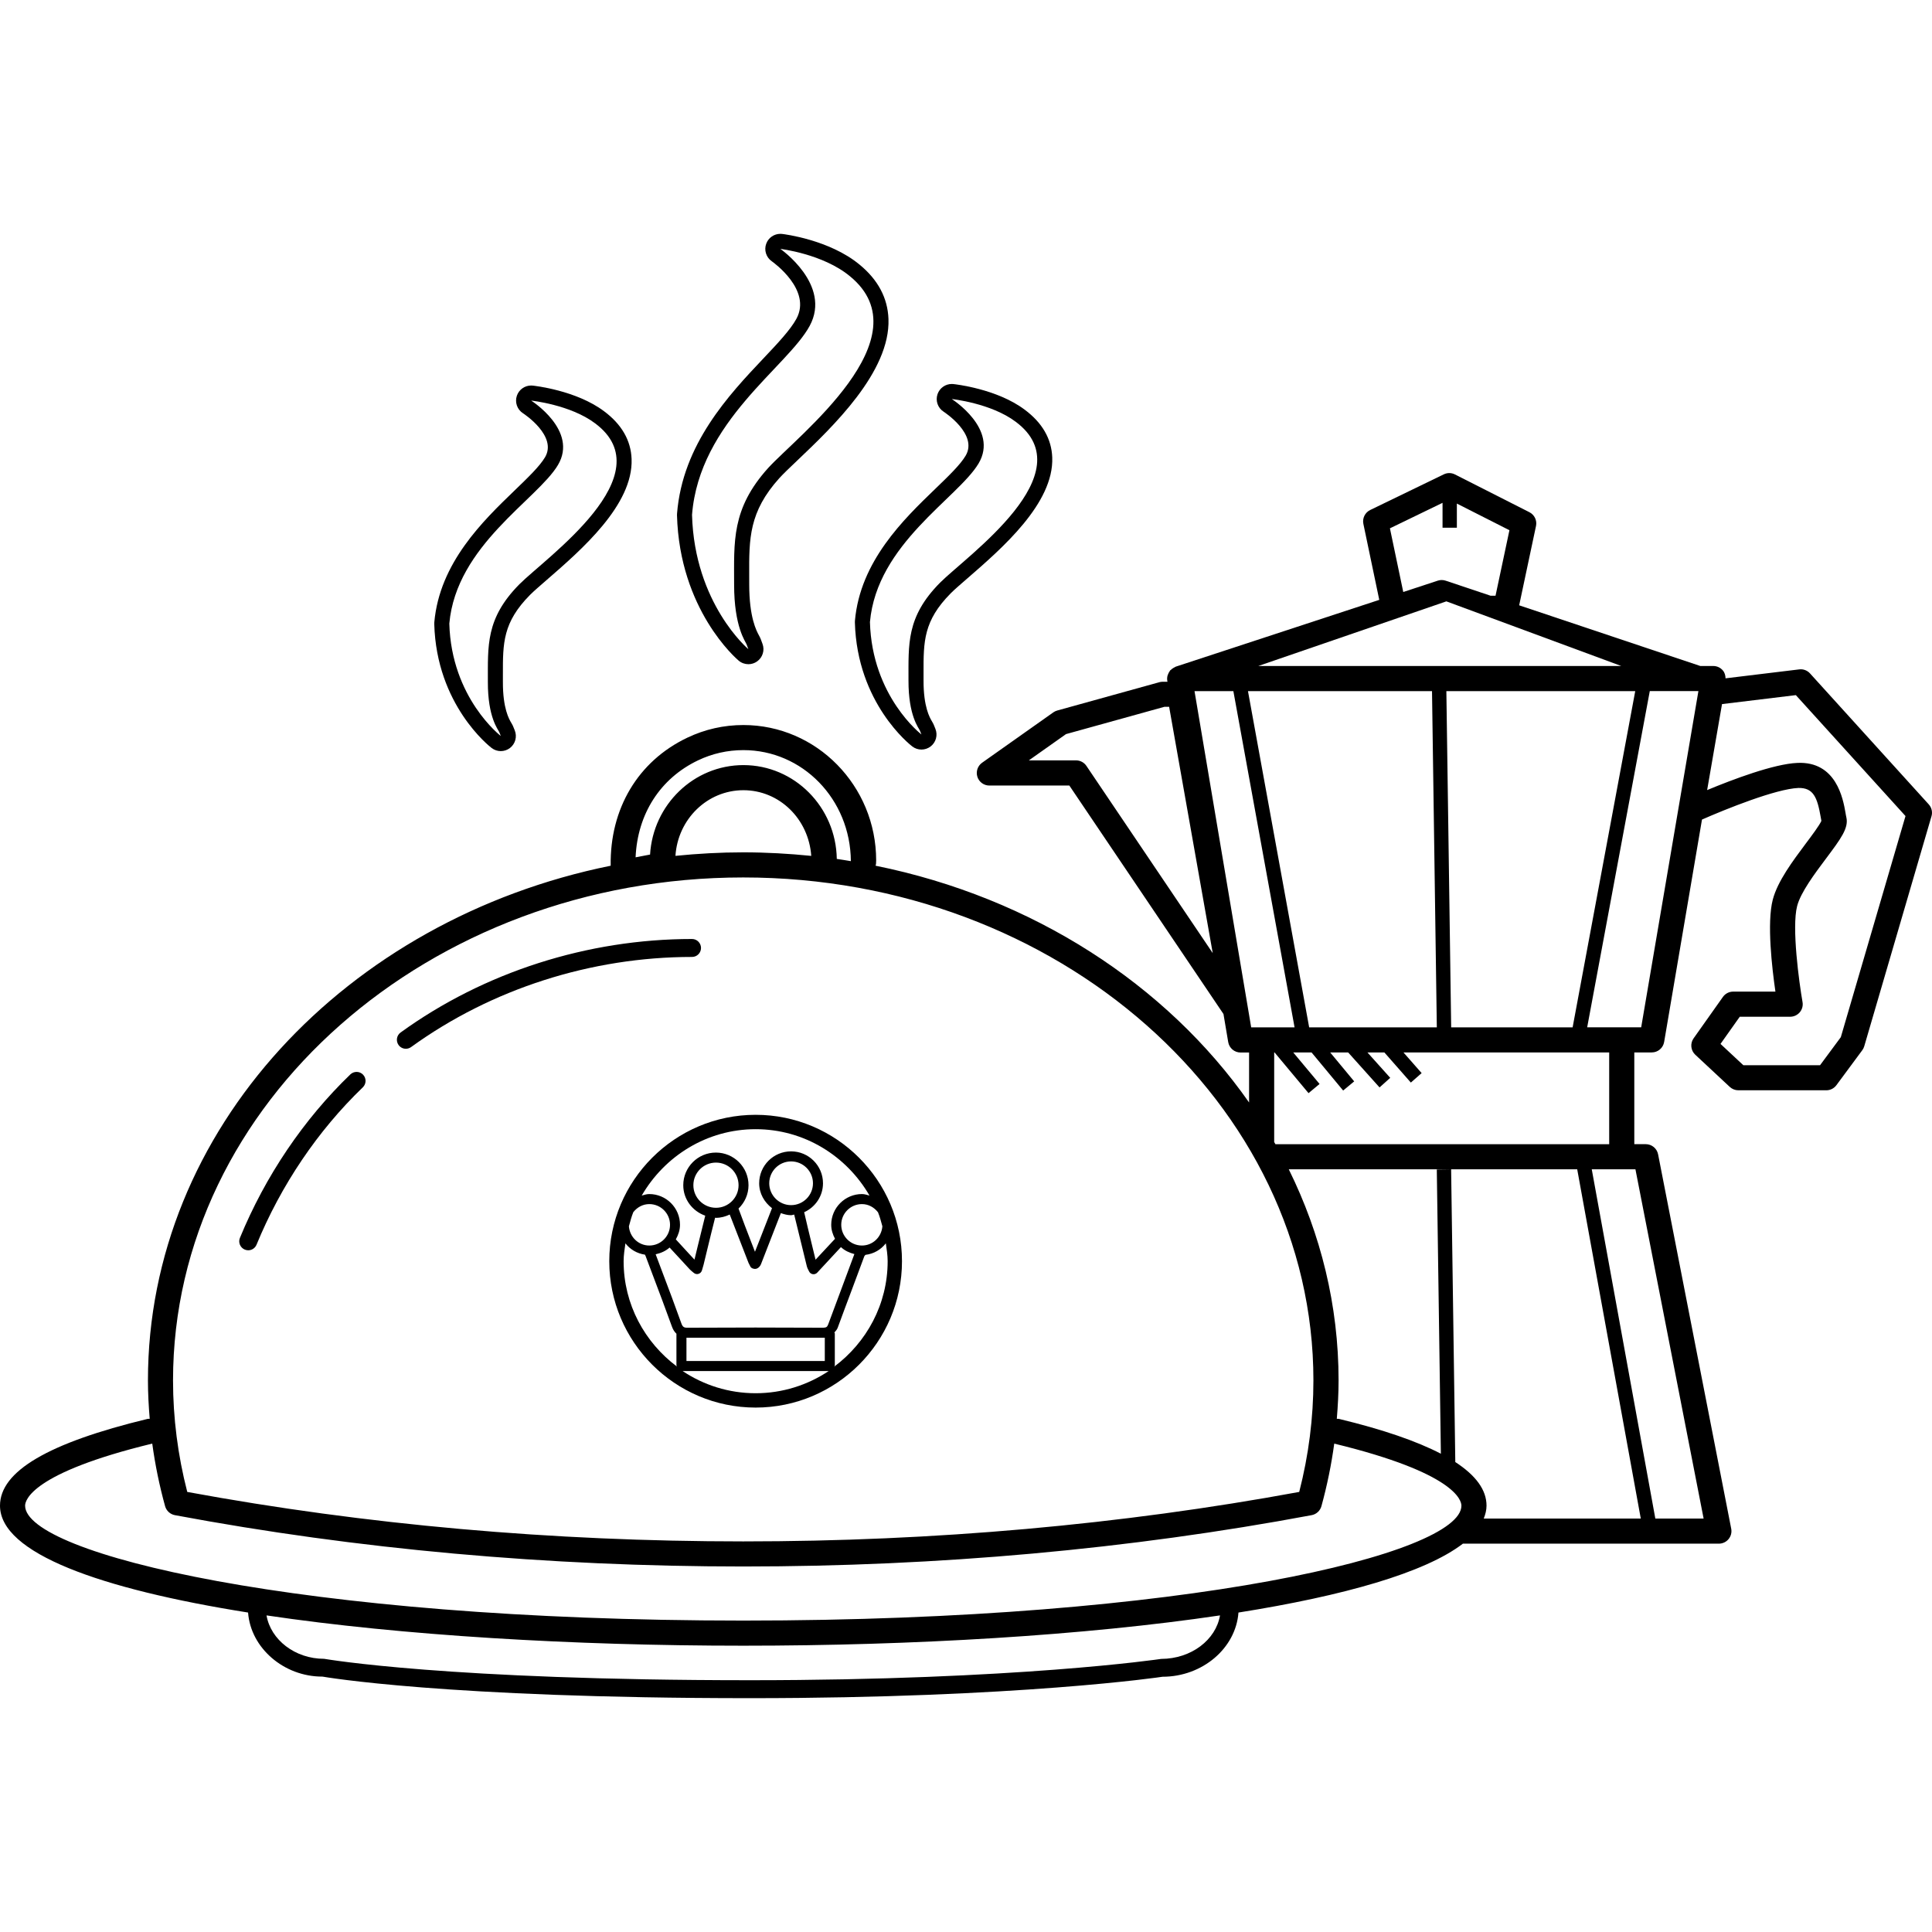 <?xml version="1.0" encoding="iso-8859-1"?>
<!-- Generator: Adobe Illustrator 19.0.0, SVG Export Plug-In . SVG Version: 6.00 Build 0)  -->
<svg version="1.1" id="Layer_1" xmlns="http://www.w3.org/2000/svg" xmlns:xlink="http://www.w3.org/1999/xlink" x="0px" y="0px"
	 viewBox="0 0 305.356 305.356" style="enable-background:new 0 0 305.356 305.356;" xml:space="preserve">
<g>
	<g>
		<g>
			<path d="M304.844,127.134l-18.764-20.696c-0.432-0.48-1.08-0.724-1.708-0.64l-11.648,1.412c-0.008-0.452-0.124-0.896-0.424-1.244
				c-0.376-0.448-0.928-0.704-1.516-0.704h-2.048l-28.628-9.592l2.66-12.536c0.188-0.88-0.244-1.776-1.044-2.18l-11.768-5.968
				c-0.552-0.28-1.204-0.288-1.76-0.016l-11.632,5.636c-0.82,0.396-1.264,1.3-1.08,2.192l2.512,12.012l-32.164,10.556
				c-0.044,0.016-0.076,0.044-0.116,0.064c-0.088,0.036-0.16,0.084-0.244,0.132c-0.156,0.092-0.296,0.192-0.42,0.32
				c-0.036,0.036-0.084,0.052-0.12,0.088c-0.028,0.032-0.032,0.076-0.056,0.108c-0.116,0.156-0.2,0.324-0.268,0.508
				c-0.024,0.068-0.06,0.124-0.076,0.196c-0.064,0.252-0.088,0.512-0.044,0.784c0,0.004,0.004,0.008,0.004,0.012v0.004l0.028,0.172
				h-0.76c-0.18,0-0.36,0.024-0.532,0.072l-16.14,4.476c-0.22,0.06-0.424,0.16-0.612,0.292l-11.252,7.956
				c-0.708,0.5-1.008,1.4-0.748,2.224c0.26,0.824,1.028,1.384,1.892,1.384h12.644l24.36,36.108l0.748,4.432
				c0.16,0.956,0.988,1.656,1.956,1.656h1.344v7.896c-13.072-18.652-34.2-32.4-59.04-37.424c0.02-0.096,0.072-0.18,0.076-0.28
				l0.024-0.548c0-11.8-9.416-21.404-20.984-21.404c-3.092,0-6.08,0.672-8.864,2c-7.82,3.724-12.252,11.244-12.112,20.236
				c-41.824,8.472-73.136,41.72-73.136,81.352c0,2.024,0.112,4.048,0.28,6.068c-0.116,0.008-0.228-0.016-0.344,0.012
				C7.628,228.054,0,232.538,0,237.974c0,7.52,15.844,13.176,39.208,16.892c0.416,5.612,5.656,10.124,11.716,10.124
				c0.012,0,0.028,0,0.044,0c0.188,0.032,19.296,3.408,67.604,3.408c42.324,0,65.144-3.364,65.16-3.384
				c6.324,0,11.596-4.52,12.008-10.148c16.664-2.648,29.484-6.288,35.472-10.888h40.46c0.592,0,1.156-0.264,1.532-0.724
				c0.38-0.456,0.532-1.06,0.416-1.644l-11.556-59.168c-0.184-0.932-1-1.604-1.948-1.604h-1.812v-14.5h2.76
				c0.968,0,1.792-0.696,1.956-1.652l5.98-35.152c3.752-1.652,11.68-4.848,15.236-4.996c2.372-0.044,2.984,1.476,3.528,4.592
				c0.04,0.224,0.076,0.432,0.108,0.616c-0.304,0.696-1.524,2.328-2.436,3.54c-2.1,2.812-4.488,5.996-5.248,8.912
				c-0.948,3.656-0.124,10.78,0.42,14.528h-6.676c-0.644,0-1.248,0.312-1.62,0.836l-4.636,6.548
				c-0.576,0.812-0.456,1.92,0.268,2.596l5.452,5.084c0.368,0.34,0.848,0.532,1.352,0.532h13.904c0.628,0,1.22-0.3,1.592-0.804
				l4.088-5.524c0.14-0.188,0.248-0.4,0.312-0.624l10.628-36.352C305.472,128.362,305.308,127.646,304.844,127.134z M204.4,166.342
				h2.896l4.992,6.02l1.744-1.448l-3.792-4.572h2.84l4.96,5.528l1.688-1.516l-3.6-4.012h2.676l4.184,4.76l1.704-1.496l-2.868-3.264
				h32.512v14.5h-52.752c-0.064-0.112-0.132-0.224-0.196-0.34v-14.16h0.06l5.368,6.432l1.744-1.452L204.4,166.342z M229.36,162.374
				l-0.76-53.14h29.852l-9.896,53.14H229.36z M227.996,79.474v3.932h2.264V79.59l8.308,4.212l-2.196,10.352h-0.788l-7.092-2.376
				c-0.404-0.136-0.844-0.14-1.248-0.004l-5.456,1.792l-2.108-10.064L227.996,79.474z M228.6,95.046l27.652,10.22H198.86
				L228.6,95.046z M226.332,109.234l0.76,53.14h-20.176l-9.672-53.14H226.332z M171.712,121.054
				c-0.368-0.548-0.984-0.876-1.644-0.876h-7.456l5.872-4.152l15.548-4.312h0.752l6.892,38.928L171.712,121.054z M188.796,109.234
				h6.14l9.672,53.14H199.4h-1.648L188.796,109.234z M110.336,120.17c2.248-1.072,4.66-1.612,7.16-1.612
				c9.328,0,16.912,7.736,16.984,17.548c-0.74-0.12-1.476-0.248-2.224-0.352c-0.128-8.196-6.688-14.828-14.76-14.828
				c-7.844,0-14.28,6.26-14.752,14.14l-2.288,0.436C100.752,128.662,104.336,123.03,110.336,120.17z M128.22,135.274
				c-3.528-0.356-7.108-0.56-10.744-0.56c-3.624,0-7.196,0.2-10.72,0.556c0.368-5.78,5.02-10.376,10.74-10.376
				C123.188,124.894,127.812,129.442,128.22,135.274z M117.472,138.682c49.692,0,90.116,35.66,90.116,79.496
				c0,5.904-0.752,11.828-2.244,17.624c-28.156,5.188-57.716,7.82-87.876,7.82c-30.164,0-59.72-2.628-87.872-7.82
				c-1.492-5.792-2.248-11.716-2.248-17.624C27.356,174.342,67.78,138.682,117.472,138.682z M183.52,262.194
				c-0.224,0.036-22.868,3.368-64.948,3.368c-47.984,0-66.916-3.328-67.352-3.384c-4.592,0-8.436-3.008-9.096-6.86
				c21.364,3.168,48.424,4.788,75.348,4.788s53.988-1.62,75.352-4.788C192.168,259.17,188.308,262.178,183.52,262.194z
				 M117.472,256.134c-70.324,0-113.504-10.58-113.504-18.164c0-0.824,0.98-5.164,20.096-9.808c0.452,3.324,1.128,6.624,2.028,9.888
				c0.204,0.732,0.804,1.284,1.552,1.424c28.756,5.384,58.98,8.112,89.828,8.112c30.844,0,61.072-2.732,89.832-8.112
				c0.748-0.14,1.348-0.692,1.552-1.424c0.896-3.26,1.572-6.564,2.024-9.884c19.12,4.644,20.1,8.98,20.1,9.808
				C230.98,245.554,187.796,256.134,117.472,256.134z M234.508,240.01c0.264-0.664,0.44-1.34,0.44-2.036
				c0-2.492-1.684-4.776-4.936-6.896l-0.66-46.268l-2.264,0.032l0.644,44.92c-3.828-1.984-9.116-3.816-16.096-5.5
				c-0.12-0.028-0.236-0.008-0.352-0.012c0.168-2.024,0.28-4.048,0.28-6.072c0-11.86-2.82-23.14-7.872-33.368h25.66h19.928
				l10.048,55.2H234.508z M258.484,184.81l10.776,55.2h-7.632l-10.048-55.2h4.736H258.484z M265.368,127.254l-0.096,0.56v0.004
				l-5.88,34.552h-3.072h-5.464l9.896-53.14h7.668h0.016L265.368,127.254z M290.944,163.926l-3.284,4.436h-12.12l-3.612-3.368
				l3.044-4.296h7.968c0.584,0,1.14-0.26,1.52-0.708c0.376-0.448,0.536-1.04,0.432-1.616c-0.536-3.076-1.732-11.792-0.852-15.172
				c0.56-2.164,2.792-5.14,4.584-7.532c2.32-3.1,3.596-4.804,3.192-6.504c-0.048-0.188-0.084-0.432-0.132-0.712
				c-0.388-2.228-1.464-8.152-7.6-7.876c-3.728,0.156-10.248,2.624-14.268,4.296l2.352-13.592l11.668-1.416l17.332,19.112
				L290.944,163.926z"/>
			<path d="M38.692,197.502c0.176,0.072,0.36,0.108,0.54,0.108c0.56,0,1.084-0.332,1.312-0.88c3.872-9.424,9.68-18.024,16.8-24.876
				c0.564-0.544,0.58-1.44,0.036-2.004c-0.54-0.564-1.436-0.576-2.004-0.04c-7.4,7.124-13.432,16.06-17.456,25.84
				C37.62,196.374,37.968,197.202,38.692,197.502z"/>
			<path d="M64.144,165.758c0.288,0,0.58-0.088,0.832-0.268c12.688-9.184,28.452-14.244,44.396-14.244c0,0,0.004,0,0.008,0
				c0.78,0,1.416-0.636,1.416-1.416c0-0.78-0.636-1.42-1.416-1.42c-0.004,0-0.004,0-0.008,0c-16.532,0-32.892,5.248-46.06,14.78
				c-0.632,0.46-0.772,1.344-0.316,1.98C63.276,165.554,63.708,165.758,64.144,165.758z"/>
			<path d="M116.752,104.418c0.44,0.372,0.988,0.56,1.532,0.56c0.48,0,0.96-0.144,1.372-0.436c0.884-0.624,1.236-1.764,0.86-2.776
				l-0.276-0.744c-0.036-0.104-0.132-0.316-0.292-0.608c-0.38-0.7-1.536-2.824-1.532-8.04l-0.004-1.408
				c-0.024-5.844-0.044-10.068,4.772-15.404c0.636-0.7,1.68-1.692,2.892-2.844c5.484-5.216,14.66-13.948,14.348-22.312
				c-0.124-3.316-1.664-6.208-4.58-8.592c-4.744-3.924-11.924-4.808-12.228-4.84c-0.092-0.012-0.188-0.016-0.28-0.016
				c-0.98,0-1.872,0.604-2.224,1.536c-0.388,1.02-0.032,2.172,0.864,2.796c0.268,0.188,6.356,4.548,3.904,9.084
				c-0.948,1.752-2.944,3.868-5.26,6.316c-5.38,5.692-12.748,13.492-13.612,24.492C107,81.266,107,81.35,107,81.434
				C107.412,96.394,116.372,104.098,116.752,104.418z M127.972,51.506c3.516-6.504-4.636-12.168-4.636-12.168
				s6.732,0.788,10.996,4.32c11.936,9.772-8.312,25.248-12.92,30.308c-5.844,6.472-5.38,11.668-5.384,18.408
				c-0.004,6.74,1.804,9,1.976,9.484c0.18,0.484,0.276,0.744,0.276,0.744s-8.52-7.168-8.904-21.232
				C110.54,66.598,124.456,58.006,127.972,51.506z"/>
			<path d="M77.704,118.222c0.428,0.328,0.936,0.492,1.448,0.492c0.508,0,1.02-0.164,1.444-0.488
				c0.856-0.652,1.164-1.796,0.76-2.792l-0.252-0.624c-0.036-0.096-0.136-0.3-0.3-0.572c-0.332-0.556-1.336-2.24-1.32-6.46v-1.184
				c-0.008-4.952-0.016-8.228,4.304-12.584c0.612-0.612,1.548-1.416,2.652-2.376c5.436-4.716,13.656-11.84,13.384-19.088
				c-0.108-2.94-1.572-5.48-4.352-7.548c-4.384-3.3-11-4.024-11.28-4.052c-0.084-0.008-0.168-0.012-0.248-0.012
				c-1.004,0-1.912,0.636-2.248,1.6c-0.36,1.044,0.04,2.2,0.976,2.792c0.136,0.088,5.468,3.592,3.464,6.956
				c-0.848,1.428-2.676,3.188-4.792,5.228c-5.008,4.828-11.864,11.436-12.7,20.84c-0.008,0.092-0.012,0.184-0.008,0.276
				C68.98,111.398,77.348,117.95,77.704,118.222z M88.184,73.498c3.248-5.456-4.232-10.184-4.232-10.184s6.192,0.644,10.104,3.592
				c10.952,8.16-7.704,21.172-11.952,25.424c-5.392,5.436-4.976,9.788-4.996,15.436c-0.02,5.648,1.636,7.536,1.796,7.94
				c0.164,0.404,0.252,0.62,0.252,0.62s-7.816-5.984-8.14-17.768C72.112,86.186,84.932,78.954,88.184,73.498z"/>
			<path d="M135.116,98.382c0.348,12.772,8.716,19.324,9.072,19.596c0.428,0.328,0.936,0.492,1.448,0.492
				c0.508,0,1.02-0.164,1.444-0.488c0.856-0.652,1.164-1.796,0.76-2.792l-0.252-0.624c-0.036-0.096-0.136-0.3-0.3-0.572
				c-0.332-0.556-1.336-2.24-1.32-6.46v-1.184c-0.008-4.952-0.016-8.228,4.304-12.584c0.608-0.612,1.544-1.416,2.652-2.376
				c5.436-4.716,13.656-11.84,13.384-19.088c-0.108-2.94-1.572-5.48-4.352-7.548c-4.384-3.3-11-4.024-11.28-4.052
				c-0.084-0.008-0.168-0.012-0.248-0.012c-1.004,0-1.912,0.636-2.248,1.6c-0.36,1.044,0.04,2.196,0.972,2.788
				c0.056,0.036,5.484,3.568,3.464,6.956c-0.848,1.428-2.676,3.188-4.792,5.228c-5.008,4.828-11.864,11.436-12.7,20.84
				C135.116,98.198,135.112,98.286,135.116,98.382z M154.664,73.254c3.248-5.456-4.232-10.184-4.232-10.184
				s6.192,0.644,10.104,3.592c10.952,8.16-7.704,21.172-11.952,25.424c-5.392,5.436-4.976,9.788-4.996,15.436
				c-0.02,5.648,1.636,7.536,1.796,7.94c0.164,0.404,0.252,0.62,0.252,0.62s-7.816-5.984-8.14-17.768
				C138.596,85.938,151.416,78.71,154.664,73.254z"/>
			<path d="M96.296,199.334c0,12.756,10.376,23.136,23.132,23.136c12.756,0,23.132-10.38,23.132-23.136
				s-10.376-23.136-23.132-23.136C106.672,176.198,96.296,186.578,96.296,199.334z M100.092,191.59c0.6-0.76,1.488-1.28,2.532-1.28
				c1.808,0,3.276,1.468,3.276,3.272s-1.468,3.276-3.276,3.276c-1.72,0-3.096-1.348-3.224-3.036
				C99.604,193.066,99.804,192.306,100.092,191.59z M98.564,199.334c0-0.964,0.156-1.888,0.284-2.82
				c0.752,0.964,1.824,1.6,3.088,1.788c0.032,0.068,0.068,0.128,0.096,0.2l1.1,2.924c1.04,2.752,2.084,5.504,3.08,8.276
				c0.172,0.48,0.412,0.824,0.7,1.096v4.996c0,0.072,0.072,0.128,0.092,0.2C101.912,212.19,98.564,206.17,98.564,199.334z
				 M104.616,200.87l-0.988-2.628c0.832-0.18,1.592-0.52,2.204-1.068c0.636,0.68,1.268,1.368,1.896,2.052l1.264,1.372
				c0.124,0.132,0.26,0.248,0.432,0.392l0.228,0.188c0.208,0.176,0.48,0.24,0.744,0.16c0.256-0.076,0.46-0.276,0.54-0.532l0.1-0.336
				c0.072-0.22,0.124-0.4,0.168-0.584l0.592-2.448c0.404-1.664,0.804-3.324,1.228-4.98c0.044,0,0.084,0.024,0.128,0.024
				c0.788,0,1.516-0.208,2.184-0.524c0.64,1.624,1.272,3.256,1.9,4.884l1.064,2.744c0.06,0.14,0.128,0.276,0.216,0.432l0.092,0.176
				c0.12,0.236,0.408,0.332,0.672,0.36c0.276,0.028,0.58-0.144,0.748-0.352c0.084-0.096,0.184-0.22,0.248-0.396l1.112-2.86
				c0.672-1.736,1.348-3.472,2.028-5.208c0.512,0.176,1.044,0.328,1.616,0.328c0.176,0,0.324-0.084,0.492-0.1
				c0,0.004,0,0.016,0.004,0.02c0.404,1.62,0.796,3.24,1.188,4.856l0.808,3.308c0.052,0.212,0.14,0.384,0.228,0.552l0.116,0.232
				c0.108,0.24,0.332,0.412,0.592,0.452c0.256,0.044,0.524-0.048,0.708-0.244l3.588-3.868l0.144-0.148
				c0.004-0.004,0.012-0.012,0.016-0.016c0.584,0.552,1.32,0.892,2.12,1.1c-0.624,1.708-1.264,3.412-1.904,5.116
				c-0.752,1.992-1.496,3.984-2.228,5.98c-0.176,0.476-0.328,0.504-0.764,0.544c-7.148-0.04-14.296-0.04-21.444,0
				c-0.568,0.012-0.792-0.1-1-0.676C106.704,206.39,105.66,203.63,104.616,200.87z M109.588,187.322c0-1.968,1.6-3.572,3.572-3.572
				c1.972,0,3.572,1.6,3.572,3.572s-1.6,3.572-3.572,3.572C111.188,190.894,109.588,189.29,109.588,187.322z M121.58,187.018
				c0-1.908,1.552-3.456,3.456-3.456s3.456,1.552,3.456,3.456s-1.552,3.456-3.456,3.456S121.58,188.922,121.58,187.018z
				 M130.36,211.43v3.68h-21.864v-3.68h0.196h0.02H130.36z M119.432,220.202c-4.268,0-8.232-1.296-11.54-3.504h23.08
				C127.66,218.902,123.696,220.202,119.432,220.202z M140.296,199.334c0,6.836-3.352,12.86-8.448,16.668
				c0.024-0.072,0.096-0.132,0.096-0.204v-5.056c0-0.052-0.056-0.092-0.068-0.144c0.188-0.228,0.404-0.412,0.528-0.756
				c0.728-1.992,1.472-3.98,2.22-5.964c0.656-1.748,1.312-3.496,1.956-5.252c0.06-0.168,0.14-0.22,0.216-0.296
				c1.316-0.16,2.436-0.82,3.212-1.82C140.14,197.442,140.296,198.366,140.296,199.334z M138.768,191.602
				c0.292,0.708,0.488,1.464,0.692,2.212c-0.124,1.692-1.504,3.044-3.228,3.044c-1.804,0-3.272-1.472-3.272-3.276
				s1.468-3.272,3.272-3.272C137.28,190.31,138.168,190.834,138.768,191.602z M119.432,178.47c7.712,0,14.384,4.256,17.996,10.492
				c-0.392-0.1-0.768-0.24-1.192-0.24c-2.68,0-4.86,2.18-4.86,4.86c0,0.812,0.248,1.544,0.6,2.216
				c-0.04,0.052-0.108,0.12-0.168,0.176l-2.908,3.12l-0.64-2.628c-0.384-1.584-0.772-3.172-1.16-4.872
				c1.748-0.792,2.976-2.536,2.976-4.576c0-2.78-2.26-5.044-5.044-5.044s-5.044,2.26-5.044,5.044c0,1.628,0.828,3.012,2.028,3.936
				c-0.708,1.8-1.408,3.608-2.112,5.412l-0.58,1.476l-0.612-1.58c-0.66-1.704-1.32-3.42-1.988-5.248
				c0.968-0.936,1.58-2.24,1.58-3.692c0-2.844-2.312-5.156-5.156-5.156c-2.844,0-5.156,2.312-5.156,5.156
				c0,2.248,1.464,4.108,3.472,4.816c-0.416,1.64-0.816,3.28-1.212,4.924l-0.488,2.024l-0.872-0.94
				c-0.668-0.724-1.348-1.468-2.076-2.26c0.384-0.696,0.66-1.456,0.66-2.304c0-2.68-2.18-4.86-4.864-4.86
				c-0.42,0-0.8,0.14-1.188,0.24C105.044,182.722,111.72,178.47,119.432,178.47z"/>
		</g>
	</g>
</g>
<g>
</g>
<g>
</g>
<g>
</g>
<g>
</g>
<g>
</g>
<g>
</g>
<g>
</g>
<g>
</g>
<g>
</g>
<g>
</g>
<g>
</g>
<g>
</g>
<g>
</g>
<g>
</g>
<g>
</g>
</svg>
